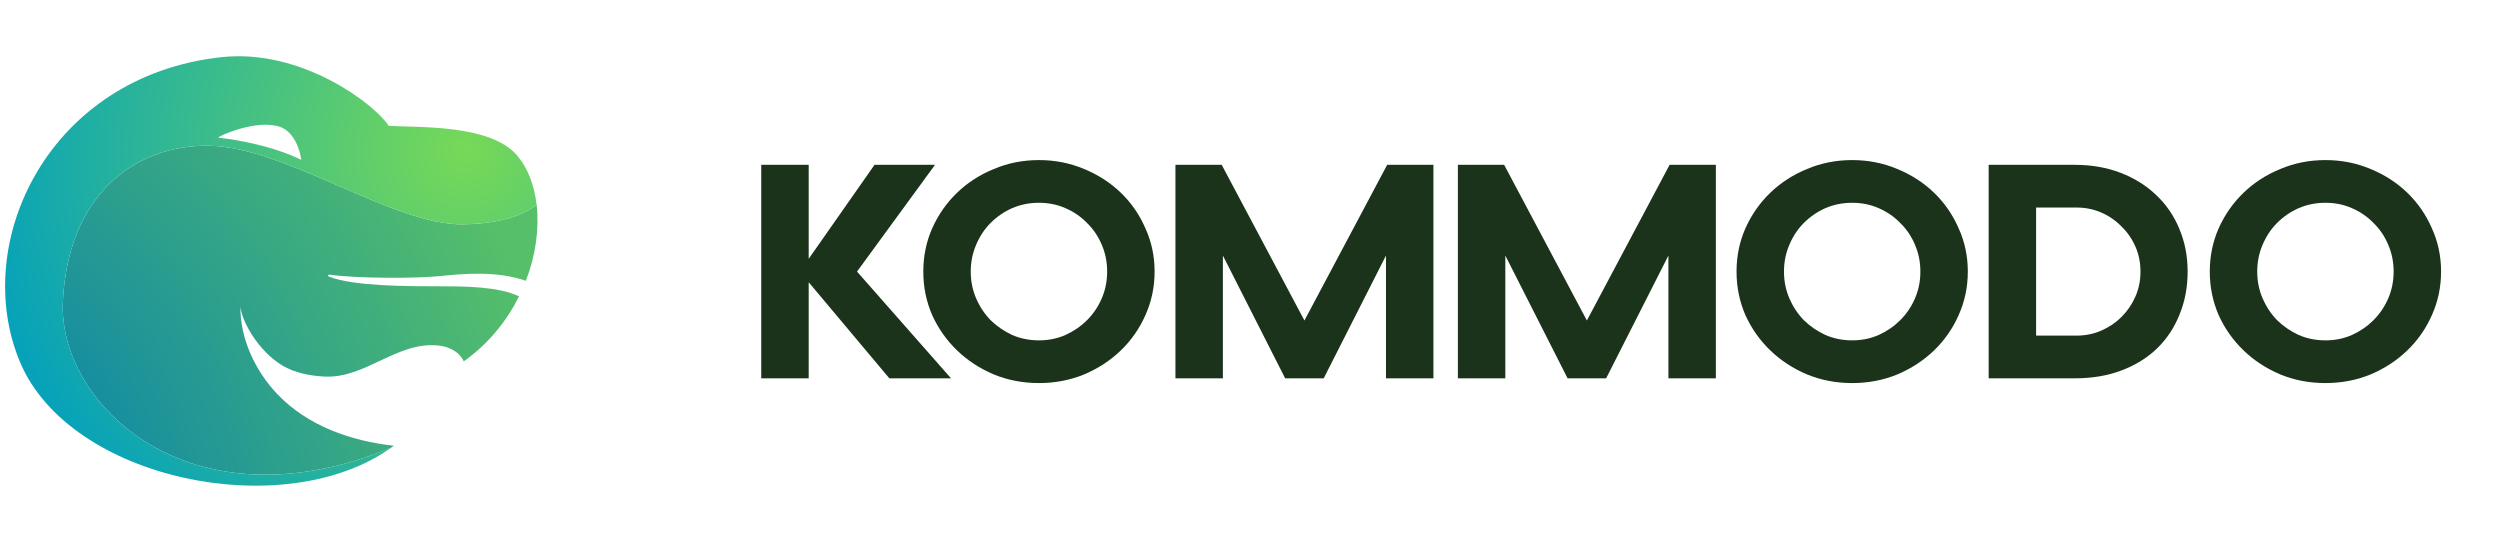 <svg width="100%" viewBox="0 0 489 106" fill="none" xmlns="http://www.w3.org/2000/svg">
<path d="M40.856 28.503C55.793 28.691 77.008 44.13 90.628 43.88C98.444 43.735 102.83 41.795 104.963 40.038C105.496 44.62 104.819 49.855 102.865 54.924C97.211 52.968 90.938 53.506 86.082 54C81.416 54.474 70.104 54.499 64.429 53.721C64.153 53.684 64.049 53.998 64.308 54.1C69.142 55.999 79.679 56 86.082 56C90.478 56 97.512 56.001 101.523 57.971C99.139 62.761 95.558 67.243 90.714 70.68C90.196 69.472 88.69 67.924 85.852 67.595C77.737 66.655 71.504 74.087 63.43 73.656C60.632 73.507 57.612 72.934 55.191 71.468C50.377 68.552 47.231 62.673 47.029 59.947C46.931 66.219 49.959 72.579 54.211 77.053C60.17 83.324 68.623 86.249 77.031 87.187C76.843 87.328 76.652 87.466 76.46 87.602C36.979 103.84 11.448 78.999 12.298 59.131C13.177 38.607 25.918 28.314 40.856 28.503Z" fill="url(#paint0_radial_1_48)"/>
<path d="M43.327 11.179C59.081 9.469 73.391 20.468 76.027 24.611C81.425 24.987 95.726 24.196 101.07 30.322C103.202 32.766 104.514 36.169 104.964 40.037C102.831 41.794 98.445 43.735 90.629 43.879C77.009 44.13 55.793 28.691 40.855 28.502C25.918 28.314 13.176 38.607 12.298 59.131C11.447 78.999 36.979 103.841 76.461 87.602C55.606 102.47 13.612 93.941 3.91 70.805C-5.881 47.457 9.475 14.854 43.327 11.179ZM76.465 87.601L76.461 87.602C76.475 87.592 76.489 87.582 76.503 87.572C76.49 87.581 76.478 87.592 76.465 87.601ZM54.726 24.798C50.27 23.292 42.927 26.493 42.676 26.933C45.877 27.247 53.157 28.439 58.931 31.263C58.743 29.694 57.683 25.798 54.726 24.798Z" fill="url(#paint1_radial_1_48)"/>
<path d="M454.854 74.928C451.722 74.928 448.783 74.367 446.038 73.246C443.293 72.086 440.895 70.52 438.846 68.548C436.797 66.576 435.173 64.275 433.974 61.646C432.814 58.978 432.234 56.136 432.234 53.12C432.234 50.104 432.814 47.281 433.974 44.652C435.173 41.984 436.797 39.664 438.846 37.692C440.895 35.72 443.293 34.173 446.038 33.052C448.783 31.892 451.722 31.312 454.854 31.312C457.986 31.312 460.925 31.892 463.67 33.052C466.415 34.173 468.813 35.72 470.862 37.692C472.911 39.664 474.516 41.984 475.676 44.652C476.875 47.281 477.474 50.104 477.474 53.12C477.474 56.136 476.875 58.978 475.676 61.646C474.516 64.275 472.911 66.576 470.862 68.548C468.813 70.52 466.415 72.086 463.67 73.246C460.925 74.367 457.986 74.928 454.854 74.928ZM468.194 53.12C468.194 51.264 467.846 49.524 467.15 47.9C466.454 46.237 465.487 44.807 464.25 43.608C463.051 42.371 461.64 41.404 460.016 40.708C458.431 40.012 456.71 39.664 454.854 39.664C452.998 39.664 451.258 40.012 449.634 40.708C448.049 41.404 446.637 42.371 445.4 43.608C444.201 44.807 443.254 46.237 442.558 47.9C441.862 49.524 441.514 51.264 441.514 53.12C441.514 54.976 441.862 56.716 442.558 58.34C443.254 59.964 444.201 61.395 445.4 62.632C446.637 63.831 448.049 64.797 449.634 65.532C451.258 66.228 452.998 66.576 454.854 66.576C456.71 66.576 458.431 66.228 460.016 65.532C461.64 64.797 463.051 63.831 464.25 62.632C465.487 61.395 466.454 59.964 467.15 58.34C467.846 56.716 468.194 54.976 468.194 53.12Z" fill="#1A331A"/>
<path d="M427.902 53.12C427.902 56.136 427.38 58.92 426.336 61.472C425.331 64.024 423.881 66.228 421.986 68.084C420.091 69.94 417.771 71.39 415.026 72.434C412.319 73.478 409.245 74 405.804 74H388.984V32.24H405.804C409.091 32.24 412.087 32.762 414.794 33.806C417.501 34.85 419.821 36.3 421.754 38.156C423.726 40.012 425.234 42.216 426.278 44.768C427.361 47.32 427.902 50.104 427.902 53.12ZM406.152 65.648C407.892 65.648 409.516 65.319 411.024 64.662C412.532 64.005 413.847 63.115 414.968 61.994C416.128 60.834 417.037 59.5 417.694 57.992C418.351 56.484 418.68 54.86 418.68 53.12C418.68 51.38 418.351 49.756 417.694 48.248C417.037 46.74 416.128 45.425 414.968 44.304C413.847 43.144 412.532 42.235 411.024 41.578C409.516 40.921 407.892 40.592 406.152 40.592H398.264V65.648H406.152Z" fill="#1A331A"/>
<path d="M362.286 74.928C359.154 74.928 356.215 74.367 353.47 73.246C350.724 72.086 348.327 70.52 346.278 68.548C344.228 66.576 342.604 64.275 341.406 61.646C340.246 58.978 339.666 56.136 339.666 53.12C339.666 50.104 340.246 47.281 341.406 44.652C342.604 41.984 344.228 39.664 346.278 37.692C348.327 35.72 350.724 34.173 353.47 33.052C356.215 31.892 359.154 31.312 362.286 31.312C365.418 31.312 368.356 31.892 371.102 33.052C373.847 34.173 376.244 35.72 378.294 37.692C380.343 39.664 381.948 41.984 383.108 44.652C384.306 47.281 384.906 50.104 384.906 53.12C384.906 56.136 384.306 58.978 383.108 61.646C381.948 64.275 380.343 66.576 378.294 68.548C376.244 70.52 373.847 72.086 371.102 73.246C368.356 74.367 365.418 74.928 362.286 74.928ZM375.626 53.12C375.626 51.264 375.278 49.524 374.582 47.9C373.886 46.237 372.919 44.807 371.682 43.608C370.483 42.371 369.072 41.404 367.448 40.708C365.862 40.012 364.142 39.664 362.286 39.664C360.43 39.664 358.69 40.012 357.066 40.708C355.48 41.404 354.069 42.371 352.832 43.608C351.633 44.807 350.686 46.237 349.99 47.9C349.294 49.524 348.946 51.264 348.946 53.12C348.946 54.976 349.294 56.716 349.99 58.34C350.686 59.964 351.633 61.395 352.832 62.632C354.069 63.831 355.48 64.797 357.066 65.532C358.69 66.228 360.43 66.576 362.286 66.576C364.142 66.576 365.862 66.228 367.448 65.532C369.072 64.797 370.483 63.831 371.682 62.632C372.919 61.395 373.886 59.964 374.582 58.34C375.278 56.716 375.626 54.976 375.626 53.12Z" fill="#1A331A"/>
<path d="M285.162 74V32.24H294.21L310.392 62.69L326.574 32.24H335.622V74H326.342V49.988L314.162 74H306.622L294.442 49.988V74H285.162Z" fill="#1A331A"/>
<path d="M229.917 74V32.24H238.965L255.147 62.69L271.329 32.24H280.377V74H271.097V49.988L258.917 74H251.377L239.197 49.988V74H229.917Z" fill="#1A331A"/>
<path d="M203.219 74.928C200.087 74.928 197.149 74.367 194.403 73.246C191.658 72.086 189.261 70.52 187.211 68.548C185.162 66.576 183.538 64.275 182.339 61.646C181.179 58.978 180.599 56.136 180.599 53.12C180.599 50.104 181.179 47.281 182.339 44.652C183.538 41.984 185.162 39.664 187.211 37.692C189.261 35.72 191.658 34.173 194.403 33.052C197.149 31.892 200.087 31.312 203.219 31.312C206.351 31.312 209.29 31.892 212.035 33.052C214.781 34.173 217.178 35.72 219.227 37.692C221.277 39.664 222.881 41.984 224.041 44.652C225.24 47.281 225.839 50.104 225.839 53.12C225.839 56.136 225.24 58.978 224.041 61.646C222.881 64.275 221.277 66.576 219.227 68.548C217.178 70.52 214.781 72.086 212.035 73.246C209.29 74.367 206.351 74.928 203.219 74.928ZM216.559 53.12C216.559 51.264 216.211 49.524 215.515 47.9C214.819 46.237 213.853 44.807 212.615 43.608C211.417 42.371 210.005 41.404 208.381 40.708C206.796 40.012 205.075 39.664 203.219 39.664C201.363 39.664 199.623 40.012 197.999 40.708C196.414 41.404 195.003 42.371 193.765 43.608C192.567 44.807 191.619 46.237 190.923 47.9C190.227 49.524 189.879 51.264 189.879 53.12C189.879 54.976 190.227 56.716 190.923 58.34C191.619 59.964 192.567 61.395 193.765 62.632C195.003 63.831 196.414 64.797 197.999 65.532C199.623 66.228 201.363 66.576 203.219 66.576C205.075 66.576 206.796 66.228 208.381 65.532C210.005 64.797 211.417 63.831 212.615 62.632C213.853 61.395 214.819 59.964 215.515 58.34C216.211 56.716 216.559 54.976 216.559 53.12Z" fill="#1A331A"/>
<path d="M148.9 74V32.24H158.18V50.626L171.056 32.24H182.888L167.634 53.12L186.02 74H173.956L158.18 55.208V74H148.9Z" fill="#1A331A"/>
<defs>
<radialGradient id="paint0_radial_1_48" cx="0" cy="0" r="1" gradientUnits="userSpaceOnUse" gradientTransform="translate(-6 95.999) rotate(-23.558) scale(115.091 155.065)">
<stop stop-color="#007DB3"/>
<stop offset="1" stop-color="#56BF69"/>
</radialGradient>
<radialGradient id="paint1_radial_1_48" cx="0" cy="0" r="1" gradientUnits="userSpaceOnUse" gradientTransform="translate(91.347 29.5) rotate(133.333) scale(200.03 200.011)">
<stop stop-color="#77D957"/>
<stop offset="0.505" stop-color="#009FBF"/>
</radialGradient>
</defs>
</svg>
